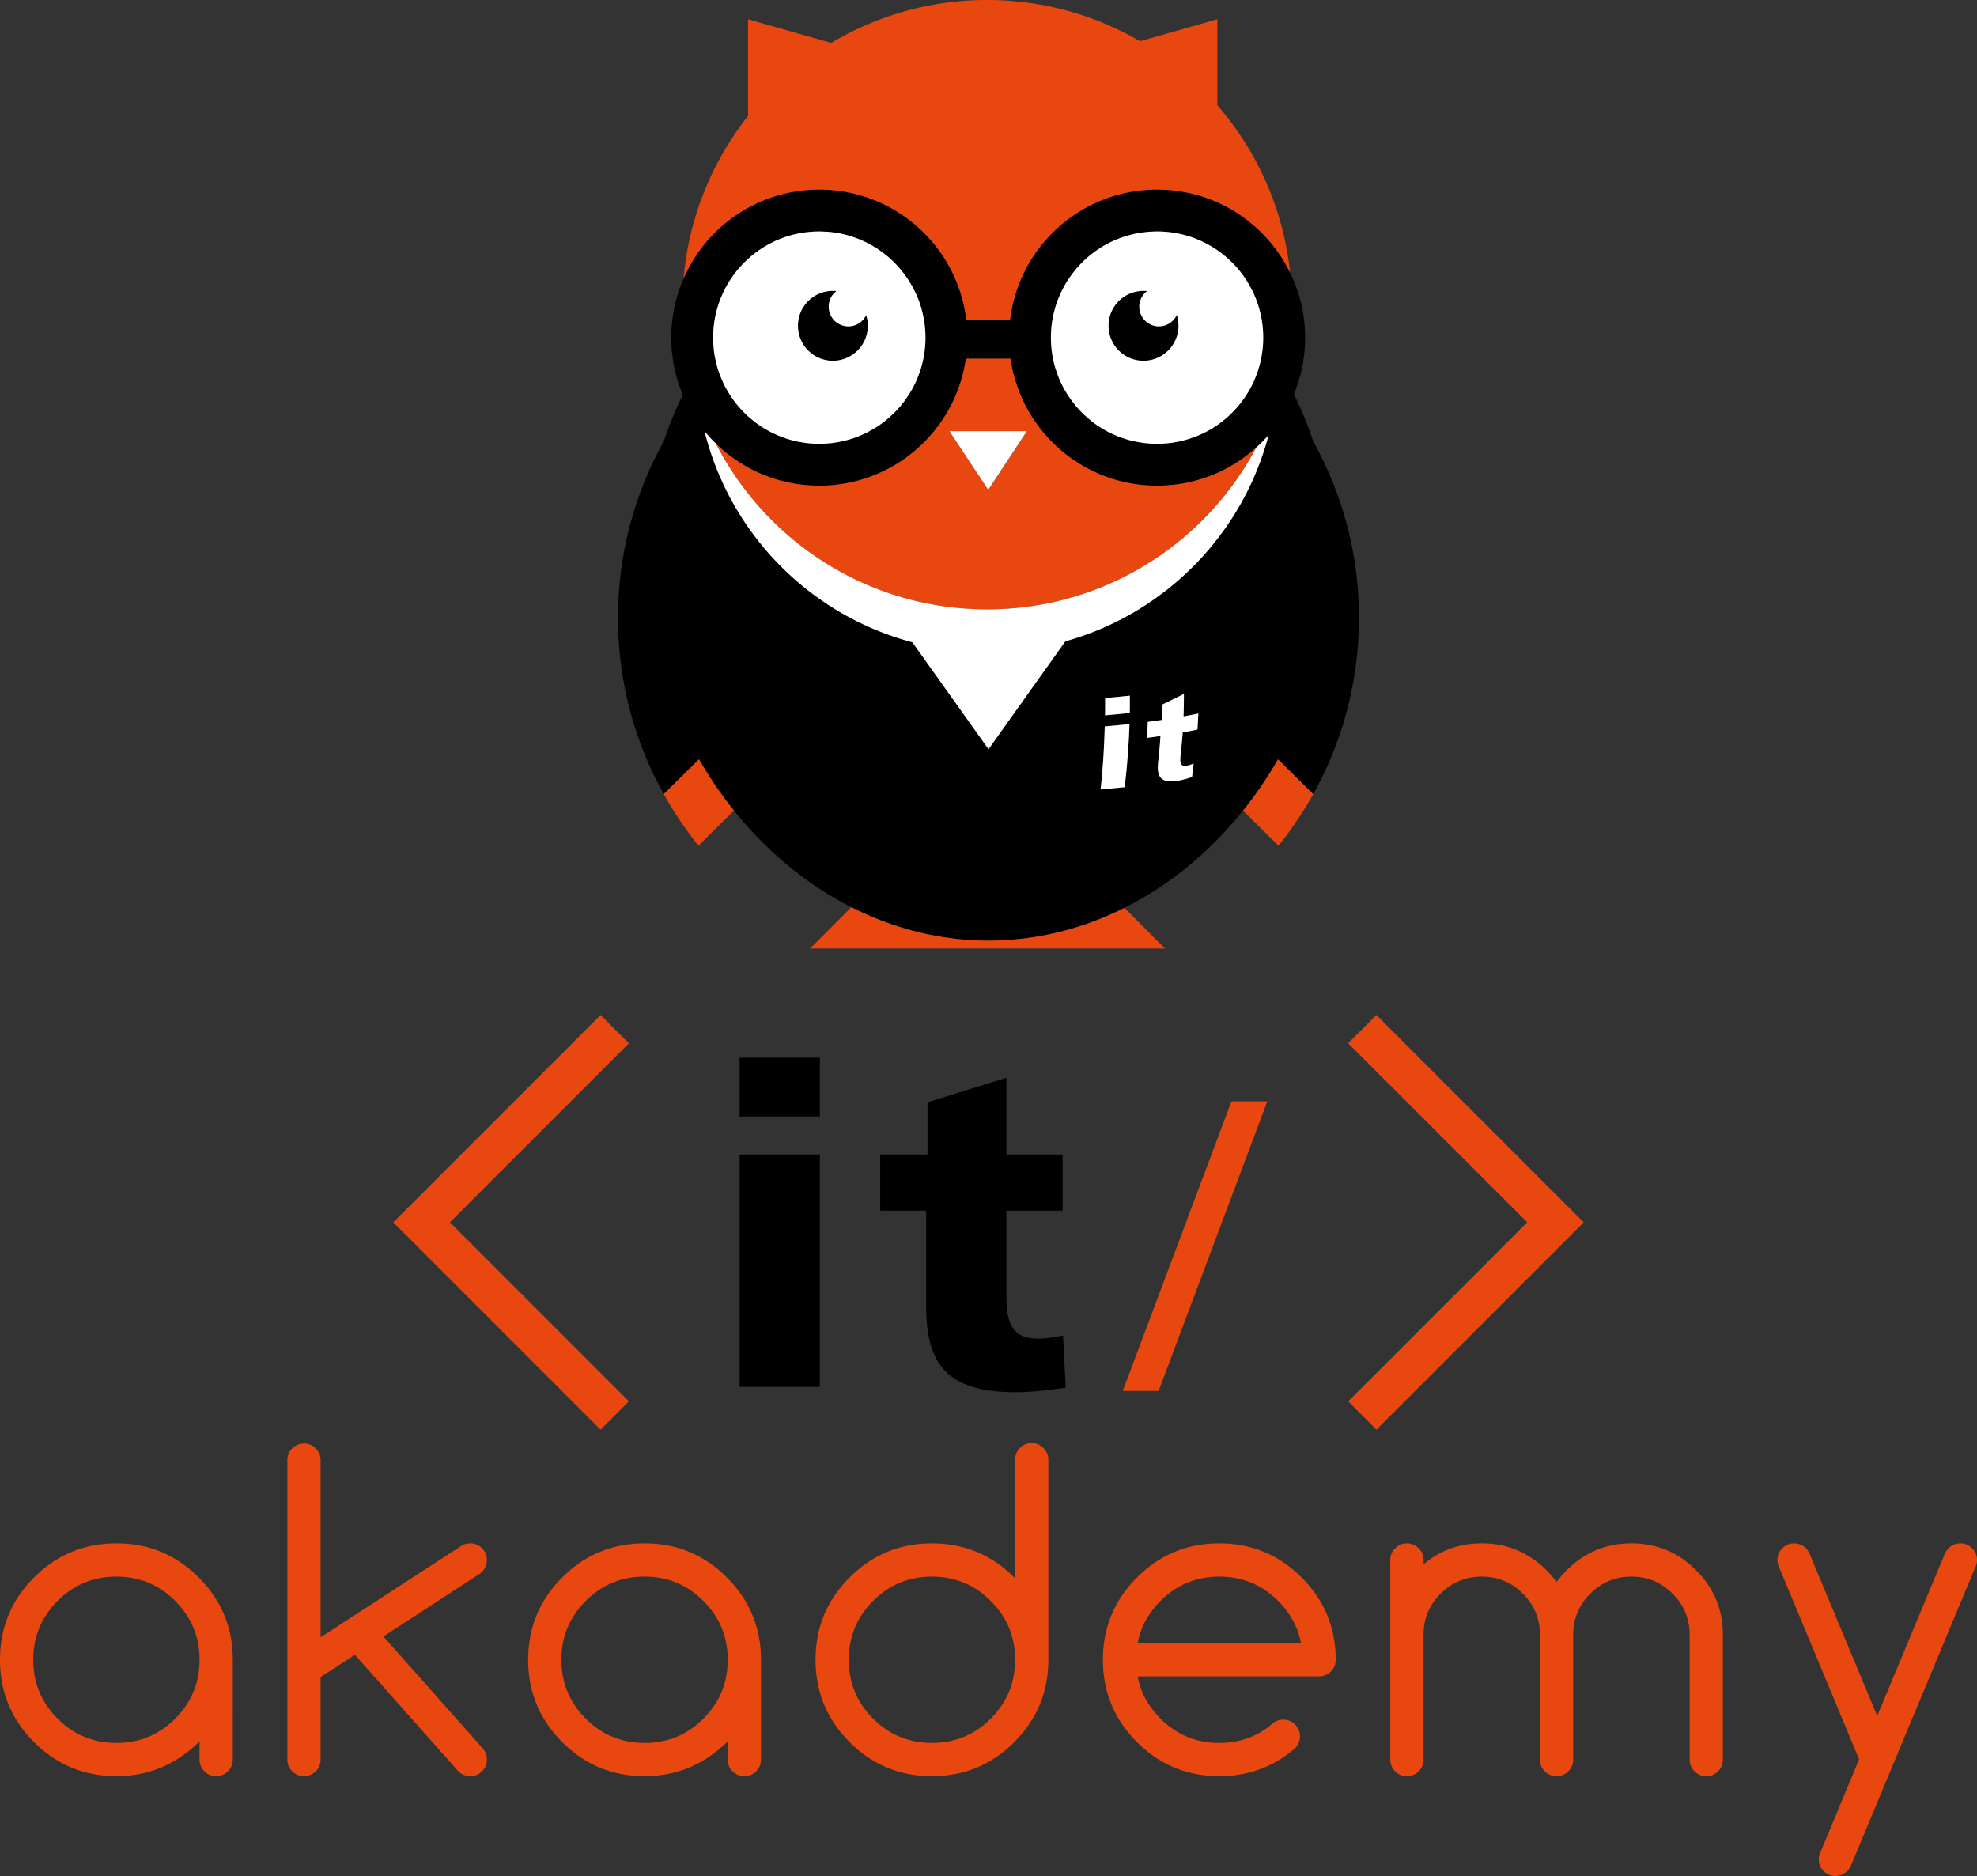 <svg xmlns="http://www.w3.org/2000/svg" width="632.384" height="600" viewBox="0 0 632.384 600"><rect x="0" y="0" width="632.384" height="600" fill="#333333" stroke="none"/><path d="M420.082 141.203a119.21 119.21 0 0 0-6.2-15.156c2.328-5.56 3.587-11.664 3.587-18.054 0-7.46-1.71-14.444-4.775-20.715l-.024-.024v-.024a47.362 47.362 0 0 0-16.557-18.838 46.678 46.678 0 0 0-18.696-7.198l-.024-.024a48.929 48.929 0 0 0-7.269-.546c-16.272 0-30.644 8.22-39.196 20.739a47.2 47.2 0 0 0-7.84 20.976h-13.992a47.362 47.362 0 0 0-7.815-20.953c-8.552-12.543-22.924-20.762-39.22-20.762-2.78 0-5.512.238-8.172.713a47.109 47.109 0 0 0-19.029 7.887c-7.079 4.964-12.733 11.83-16.2 19.86v.07l-.025.024a46.874 46.874 0 0 0-3.92 18.815 47.04 47.04 0 0 0 3.683 18.315 112.242 112.242 0 0 0-6.105 14.919c-9.313 16.723-14.61 35.942-14.61 56.371 0 20.43 5.297 39.648 14.633 56.372L223.6 242.83a124.103 124.103 0 0 0 11.189 16.415c10.381 12.947 23.162 23.637 37.534 30.906 13.445 6.818 28.269 10.69 43.876 10.69 15.441 0 30.122-3.777 43.473-10.476 14.538-7.293 27.437-18.03 37.937-31.096a128.859 128.859 0 0 0 11.19-16.415l11.26 11.117c9.335-16.724 14.633-35.942 14.633-56.372 0-20.453-5.298-39.671-14.61-56.395zm-83.88-34.92c.023-.357.023-.713.07-1.07.024-.356.048-.689.096-1.021.118-1.046.26-2.043.475-3.041.142-.689.309-1.378.499-2.043.142-.546.285-1.07.45-1.592.12-.332.239-.688.357-1.021.167-.475.357-.95.547-1.402.261-.617.522-1.235.807-1.829.238-.499.5-.974.76-1.449.214-.451.476-.879.737-1.307.475-.783.95-1.544 1.497-2.256.451-.642.926-1.26 1.425-1.853.333-.428.689-.855 1.069-1.236.309-.356.618-.688.926-.997 1.473-1.52 3.112-2.875 4.847-4.086.332-.238.665-.452.997-.665.238-.167.5-.333.737-.475.475-.286.95-.57 1.425-.808a17.19 17.19 0 0 1 1.473-.76c1.354-.642 2.732-1.212 4.18-1.663.547-.19 1.094-.357 1.64-.5.689-.19 1.378-.355 2.067-.498.427-.095.879-.166 1.33-.238.38-.07.784-.118 1.188-.166.404-.047.831-.095 1.259-.142.38-.048.76-.072 1.14-.072a26.008 26.008 0 0 1 1.924-.07c18.743 0 33.947 15.203 33.947 33.97 0 1.662-.119 3.278-.356 4.87a38.102 38.102 0 0 1-.428 2.375 25.192 25.192 0 0 1-.594 2.304c-.047.19-.119.38-.166.57-.048.19-.119.38-.19.57-.119.404-.261.808-.428 1.188a37.606 37.606 0 0 1-.689 1.735c-.522 1.187-1.092 2.351-1.758 3.444-.166.285-.332.57-.522.855a21.425 21.425 0 0 1-1.354 2.02 26.38 26.38 0 0 1-.737.973 20.686 20.686 0 0 1-1.615 1.9c-.333.405-.713.808-1.117 1.189a28.972 28.972 0 0 1-3.278 2.874c-.57.451-1.14.88-1.734 1.283-.499.332-.998.665-1.52.974-.38.214-.76.451-1.164.641-.452.262-.927.523-1.402.737-.475.237-.95.475-1.45.665a6.808 6.808 0 0 1-.736.309 13.97 13.97 0 0 1-1.662.617c-.69.238-1.378.452-2.067.642l-.499.142c-.641.167-1.283.309-1.924.428-.523.095-1.07.19-1.592.285-.546.071-1.093.142-1.639.19-1.093.119-2.21.166-3.326.166s-2.209-.047-3.302-.166a33.4 33.4 0 0 1-1.615-.19c-.238-.048-.475-.071-.713-.119a25.23 25.23 0 0 1-2.328-.475 12.998 12.998 0 0 1-1.378-.356 12.843 12.843 0 0 1-1.354-.428 18.523 18.523 0 0 1-1.924-.689l-.855-.356a33.664 33.664 0 0 1-5.535-3.017 29.667 29.667 0 0 1-1.734-1.283 18.323 18.323 0 0 1-1.307-1.069 27.872 27.872 0 0 1-3.278-3.207 6.96 6.96 0 0 1-.88-.998 28.188 28.188 0 0 1-1.282-1.663c-.499-.665-.95-1.33-1.354-2.019-.38-.57-.713-1.14-1.021-1.734a32.106 32.106 0 0 1-1.26-2.565c-.213-.476-.403-.95-.57-1.426a22.713 22.713 0 0 1-.641-1.782 14.662 14.662 0 0 1-.333-1.092 21.923 21.923 0 0 1-.522-2.067 24.393 24.393 0 0 1-.356-1.9 44.526 44.526 0 0 1-.238-1.758l-.071-.784-.072-1.07c-.023-.57-.047-1.14-.047-1.733 0-.57.024-1.14.047-1.71zm-74.142-32.26c.452 0 .88 0 1.33.047.31 0 .642.023.95.047.357 0 .714.024 1.046.071.357.024.713.072 1.07.12.736.094 1.448.213 2.16.356a22.82 22.82 0 0 1 1.925.427c.428.119.855.214 1.26.357.26.07.522.142.76.237.166.048.308.095.475.166.522.167 1.045.357 1.544.57.118.024.213.072.308.12.238.094.452.19.666.284.57.238 1.14.5 1.662.76.357.167.69.333 1.022.547.617.332 1.235.689 1.829 1.069.523.309 1.022.641 1.497.998a16.01 16.01 0 0 1 1.781 1.354c.024-.024.048.023.048.023.095.048.19.143.261.214.428.333.855.69 1.235 1.07.357.308.69.617 1.022.95.142.118.261.26.38.403.475.475.926.974 1.354 1.473.238.238.428.475.618.713.404.499.784.998 1.164 1.496.332.428.641.88.926 1.33.38.57.737 1.14 1.07 1.711.332.547.64 1.117.926 1.71.166.31.332.618.475.95.166.31.309.642.427.95.262.571.5 1.165.713 1.759a.337.337 0 0 1 .048.142c.19.523.356 1.046.522 1.568.119.31.214.642.285.998.095.333.167.665.262 1.021.166.666.308 1.355.427 2.067.119.642.214 1.283.285 1.948.048.285.072.57.095.855v.12c.048.355.072.688.095 1.044.024.642.048 1.283.048 1.925 0 .76-.024 1.496-.071 2.233a26.01 26.01 0 0 1-.12 1.354 44.582 44.582 0 0 1-.237 1.757 24.45 24.45 0 0 1-.356 1.901 21.969 21.969 0 0 1-.523 2.067c-.095.38-.214.736-.332 1.092-.19.594-.404 1.212-.642 1.782-.166.475-.356.95-.57 1.426-.237.522-.451 1.021-.713 1.52a24.854 24.854 0 0 1-1.045 1.924c-.166.285-.332.57-.522.855a21.373 21.373 0 0 1-1.355 2.02c-.237.332-.475.64-.736.973-.166.238-.356.452-.546.69-.333.403-.69.83-1.07 1.21-.047.072-.118.143-.19.215-.237.261-.474.522-.736.784-.451.45-.902.902-1.378 1.306a12.81 12.81 0 0 1-1.235 1.07 26.992 26.992 0 0 1-3.658 2.636c-.57.356-1.14.713-1.758 1.021-.475.262-.95.523-1.45.76a42.51 42.51 0 0 1-1.828.808c-.737.31-1.473.594-2.257.832-.285.095-.546.19-.832.261-.522.166-1.045.309-1.591.428a5.552 5.552 0 0 1-.903.213c-.499.12-.998.214-1.52.31-.357.07-.737.118-1.093.166-.309.047-.594.095-.903.118-.356.048-.689.072-1.045.095a7.744 7.744 0 0 1-1.045.072c-.57.023-1.14.047-1.71.047-1.117 0-2.21-.047-3.303-.166a42.262 42.262 0 0 1-1.615-.19c-.285-.048-.57-.095-.831-.143a15.607 15.607 0 0 1-1.52-.285c-.31-.07-.642-.142-.951-.237a14.414 14.414 0 0 1-1.449-.38c-.499-.143-.974-.31-1.45-.476a26.848 26.848 0 0 1-1.472-.546l-.855-.356c-.927-.404-1.853-.832-2.732-1.33-.475-.262-.95-.523-1.425-.808a27.15 27.15 0 0 1-3.112-2.162 18.323 18.323 0 0 1-1.307-1.069 20.21 20.21 0 0 1-1.972-1.805c-.332-.333-.689-.69-.974-1.046a1.562 1.562 0 0 1-.332-.356 6.952 6.952 0 0 1-.88-.998 28.175 28.175 0 0 1-1.282-1.663c-.499-.665-.95-1.33-1.354-2.019-.38-.57-.713-1.14-1.021-1.734a25.623 25.623 0 0 1-1.26-2.565 29.026 29.026 0 0 1-.617-1.52 40.04 40.04 0 0 1-.832-2.376 39.261 39.261 0 0 1-.594-2.4 31.577 31.577 0 0 1-.427-2.161c-.048-.428-.119-.88-.166-1.33-.048-.38-.072-.76-.096-1.141a7.144 7.144 0 0 1-.07-1.022c-.024-.546-.048-1.092-.048-1.662 0-18.767 15.203-33.97 33.946-33.97zm98.823 165.433a188.6 188.6 0 0 1-1.164 12.305c-2.541.261-5.107.523-7.673.736.452-4.157.808-8.504 1.045-13.041.12-2.328.214-4.704.286-7.127 2.66-.214 5.297-.475 7.91-.76a166.563 166.563 0 0 1-.404 7.887zm.523-14.658c0 .974 0 1.948-.024 2.922v.31c-2.637.284-5.274.546-7.934.76 0-.096.024-.214.024-.31.023-1.211.023-2.446.023-3.682v-1.544c2.661-.213 5.298-.475 7.91-.76v2.304zm21.618 8.552c-1.545.31-3.112.618-4.704.903a194.634 194.634 0 0 1-.499 5.464c-.047.713-.142 1.402-.214 2.09-.261 2.851.072 4.015 4.205 2.423a266.57 266.57 0 0 1-.523 4.3c-.142.048-.332.095-.475.143-10.286 3.35-10.761-.618-10.357-4.965.166-1.402.309-2.803.427-4.252.12-1.33.238-2.685.31-4.063-1.402.214-2.851.428-4.3.594.095-1.663.19-3.373.237-5.107 1.52-.19 2.993-.404 4.442-.618.048-1.283.072-2.565.095-3.848 0-.357 0-.69.024-1.022.38-.19.784-.38 1.188-.594 1.9-.926 4.11-1.971 5.82-2.874 0 .95 0 1.924-.024 2.874v.475a208.944 208.944 0 0 1-.095 3.849c1.616-.285 3.183-.594 4.728-.903a176.03 176.03 0 0 1-.285 5.131zm-42.238-28.245l-12.923 18.126-1.093 1.567-1.425 1.972-9.027 12.686h-.237l-9.028-12.686-1.401-1.972-1.022-1.425-12.78-17.935v-.024c-32.712-8.647-58.344-34.636-66.492-67.513a40.33 40.33 0 0 0 3.61 3.92v.023l.025.024c8.504 8.314 20.192 13.47 33.067 13.47 21.428 0 39.53-14.207 45.373-33.733a44.495 44.495 0 0 0 1.52-6.89h14.278a44.477 44.477 0 0 0 1.52 6.89c5.844 19.526 23.946 33.732 45.373 33.732 12.234 0 23.352-4.632 31.738-12.234l.023-.024a38.866 38.866 0 0 0 3.92-3.99c-8.362 31.95-33.281 57.18-65.019 66.016zm-74.378-89.724c6.176 0 11.189-5.013 11.189-11.19 0-1.187-.19-2.351-.547-3.42a6.25 6.25 0 0 1-5.677 3.61 6.29 6.29 0 0 1-6.296-6.295c0-2.042.974-3.872 2.495-5.012-.38-.024-.76-.047-1.164-.047-6.177 0-11.165 4.988-11.165 11.165s4.988 11.189 11.165 11.189zm99.369 0c6.153 0 11.189-5.013 11.189-11.19 0-1.21-.19-2.375-.547-3.468a6.287 6.287 0 0 1-5.7 3.659c-3.47 0-6.296-2.827-6.296-6.296 0-2.042.998-3.872 2.518-5.012-.38-.024-.76-.047-1.164-.047-6.2 0-11.189 4.988-11.189 11.165s4.989 11.189 11.189 11.189zM236.581 357.13h25.68v-18.826h-25.68v18.826zm0 86.445h25.68V369.26h-25.68v74.315zm95.611-15.401c-8.129 0-10.272-4.566-10.272-13.55V387.23h17.976v-17.97H321.92v-24.539l-25.25 7.85v16.69h-15.116v17.97h14.692v30.246c0 17.684 5.56 27.81 28.527 27.81 6.424 0 11.275-.856 16.119-1.42l-.85-16.695c-2.574.431-5.282 1.002-7.85 1.002z"/><path d="M359.672 290.364c-13.35 6.699-28.032 10.476-43.473 10.476-15.607 0-30.43-3.872-43.876-10.69l-13.208 13.232h113.551l-12.994-13.018zm-143.008-29.22c2.09 3.231 4.347 6.343 6.77 9.336l11.355-11.236a124.103 124.103 0 0 1-11.189-16.415l-11.284 11.141a96.743 96.743 0 0 0 2.518 4.3 73.37 73.37 0 0 0 1.83 2.874zm199.047 0c.641-.95 1.235-1.9 1.83-2.874a96.714 96.714 0 0 0 2.517-4.3l-11.26-11.117a128.859 128.859 0 0 1-11.189 16.415l11.332 11.212a108.547 108.547 0 0 0 6.77-9.336zm-99.963-66.254c5.036 0 10.001-.38 14.847-1.116 30.953-4.728 57.132-24.017 71.267-50.67-8.386 7.601-19.504 12.233-31.738 12.233-21.427 0-39.529-14.206-45.373-33.732a44.477 44.477 0 0 1-1.52-6.89h-14.277a44.495 44.495 0 0 1-1.52 6.89c-5.844 19.526-23.946 33.732-45.374 33.732-12.875 0-24.563-5.155-33.067-13.47 13.992 27.272 40.48 47.108 71.931 51.907a98.295 98.295 0 0 0 14.824 1.116zm12.709-56.99l-12.353 18.768-12.4-18.767h24.753zM234.86 69.225a47.109 47.109 0 0 1 19.029-7.887 46.461 46.461 0 0 1 8.171-.713c16.297 0 30.669 8.22 39.22 20.762a47.362 47.362 0 0 1 7.816 20.953h13.992a47.2 47.2 0 0 1 7.84-20.976c8.552-12.52 22.924-20.739 39.196-20.739 2.47 0 4.894.19 7.27.546l.023.024a46.678 46.678 0 0 1 18.696 7.198A47.362 47.362 0 0 1 412.67 87.23c-2.114-20.382-10.547-38.888-23.28-53.568V6.152l-24.706 7.032A97.039 97.039 0 0 0 315.748 0c-18.22 0-35.277 5.012-49.863 13.73L239.28 6.154v30.93c-11.498 14.561-18.957 32.45-20.62 52 3.468-8.03 9.122-14.895 16.201-19.86zm-33.69 378.97l-57.25-57.25 57.257-57.254-9.068-9.066-66.311 66.32 66.311 66.312 9.061-9.062zm239.105-123.57l-9.04 9.043 57.284 57.278-57.277 57.272 9.033 9.039 66.311-66.311-66.31-66.321zm-81.142 120.26h11.47l34.763-92.605h-11.477l-34.756 92.605zm-321.9 48.731c-10.285 0-19.064 3.633-26.334 10.906C3.633 511.794 0 520.57 0 530.849c0 10.286 3.633 19.063 10.899 26.328 7.27 7.273 16.049 10.906 26.335 10.906 10.286 0 19.153-3.723 26.6-11.17v5.853c0 1.462.52 2.714 1.559 3.758 1.044 1.037 2.296 1.559 3.758 1.559 1.461 0 2.714-.522 3.758-1.559 1.035-1.044 1.559-2.296 1.559-3.758V530.85c0-10.28-3.633-19.055-10.908-26.328-7.266-7.273-16.04-10.906-26.326-10.906zm18.82 56.053c-5.187 5.185-11.465 7.78-18.82 7.78-7.358 0-13.635-2.595-18.818-7.78-5.187-5.192-7.78-11.462-7.78-18.819 0-7.356 2.593-13.627 7.78-18.819 5.183-5.185 11.46-7.774 18.819-7.774 7.354 0 13.632 2.59 18.819 7.774 5.183 5.192 7.78 11.463 7.78 18.82 0 7.356-2.597 13.626-7.78 18.818zm98.163-47.012c1.025-1.016 1.531-2.262 1.531-3.724 0-1.461-.52-2.714-1.559-3.758-1.044-1.037-2.296-1.559-3.758-1.559-1.062 0-2.018.265-2.858.8l-45.015 29.252v-56.652c0-1.461-.524-2.714-1.56-3.758-1.043-1.037-2.296-1.559-3.757-1.559-1.462 0-2.714.522-3.758 1.56-1.044 1.043-1.56 2.296-1.56 3.757v95.751c0 1.462.516 2.714 1.56 3.758 1.044 1.037 2.296 1.559 3.758 1.559 1.461 0 2.714-.522 3.758-1.559 1.035-1.044 1.559-2.296 1.559-3.758v-26.398l10.973-7.113 33.044 37.234c1.11 1.065 2.394 1.594 3.856 1.594 1.462 0 2.714-.522 3.758-1.559 1.04-1.044 1.56-2.296 1.56-3.758 0-1.42-.488-2.659-1.462-3.723l-31.643-35.64 30.844-20.08a8.41 8.41 0 0 0 .729-.667zm51.96-9.04c-10.286 0-19.06 3.632-26.335 10.905-7.265 7.273-10.898 16.049-10.898 26.328 0 10.286 3.633 19.063 10.898 26.328 7.275 7.273 16.05 10.906 26.336 10.906 10.286 0 19.152-3.723 26.6-11.17v5.853c0 1.462.524 2.714 1.558 3.758 1.044 1.037 2.297 1.559 3.758 1.559 1.462 0 2.715-.522 3.759-1.559 1.039-1.044 1.559-2.296 1.559-3.758V530.85c0-10.28-3.633-19.055-10.904-26.328-7.266-7.273-16.044-10.906-26.33-10.906zm18.82 56.052c-5.183 5.185-11.46 7.78-18.82 7.78-7.353 0-13.631-2.595-18.818-7.78-5.183-5.192-7.781-11.462-7.781-18.819 0-7.356 2.598-13.627 7.78-18.819 5.188-5.185 11.466-7.774 18.82-7.774 7.358 0 13.636 2.59 18.818 7.774 5.188 5.192 7.781 11.463 7.781 18.82 0 7.356-2.593 13.626-7.78 18.818zm105.02-88.102c-1.461 0-2.714.522-3.758 1.56-1.035 1.043-1.559 2.296-1.559 3.757v37.902c-.088-.09-.181-.174-.27-.264-7.265-7.273-16.043-10.906-26.33-10.906-10.286 0-19.06 3.633-26.335 10.906-7.266 7.273-10.899 16.049-10.899 26.328 0 10.286 3.633 19.063 10.9 26.328 7.274 7.273 16.048 10.906 26.334 10.906 10.287 0 19.065-3.633 26.33-10.906 7.271-7.265 10.904-16.042 10.904-26.328v-63.966c0-1.461-.52-2.714-1.559-3.758-1.044-1.037-2.296-1.559-3.758-1.559zm-13.098 88.102c-5.182 5.185-11.46 7.78-18.819 7.78-7.354 0-13.631-2.595-18.819-7.78-5.182-5.192-7.78-11.462-7.78-18.819 0-7.356 2.598-13.627 7.78-18.819 5.188-5.185 11.465-7.774 18.82-7.774 7.358 0 13.636 2.59 18.818 7.774 5.187 5.192 7.781 11.463 7.781 18.82 0 7.356-2.594 13.626-7.78 18.818zm73.104-56.053c-10.286 0-19.06 3.633-26.335 10.906-7.266 7.273-10.9 16.049-10.9 26.328 0 10.286 3.634 19.063 10.9 26.328 7.275 7.273 16.049 10.906 26.335 10.906 9.312 0 17.4-2.992 24.27-8.978 1.021-1.058 1.532-2.324 1.532-3.786s-.525-2.714-1.56-3.758c-1.043-1.044-2.296-1.566-3.757-1.566a5.299 5.299 0 0 0-3.327 1.135c-4.788 4.21-10.51 6.319-17.158 6.319-7.354 0-13.632-2.596-18.819-7.781-3.897-3.905-6.338-8.4-7.312-13.502h58.048c1.461 0 2.714-.522 3.758-1.559 1.04-1.044 1.559-2.296 1.559-3.758 0-10.28-3.633-19.055-10.904-26.328-7.265-7.273-16.044-10.906-26.33-10.906zm-26.13 31.917c.973-5.094 3.414-9.597 7.311-13.502 5.187-5.185 11.465-7.774 18.82-7.774 7.358 0 13.635 2.59 18.818 7.774 3.897 3.905 6.343 8.408 7.317 13.502H363.89zm157.954-31.917c-8.073 0-14.963 2.86-20.683 8.575a32.719 32.719 0 0 0-3.258 3.792 32.716 32.716 0 0 0-3.257-3.792c-5.72-5.714-12.61-8.575-20.684-8.575-7.136 0-13.344 2.241-18.619 6.716v-1.399c0-1.461-.52-2.714-1.559-3.758-1.044-1.037-2.296-1.559-3.758-1.559-1.462 0-2.714.522-3.758 1.559-1.044 1.044-1.56 2.297-1.56 3.758v63.834c0 1.462.516 2.714 1.56 3.758 1.044 1.037 2.296 1.559 3.758 1.559 1.462 0 2.714-.522 3.758-1.559 1.04-1.044 1.56-2.296 1.56-3.758v-39.893c0-5.143 1.818-9.534 5.455-13.167 3.633-3.633 8.027-5.45 13.163-5.45 5.141 0 9.535 1.817 13.168 5.45 3.633 3.633 5.456 8.024 5.456 13.167v39.893c0 1.462.515 2.714 1.56 3.758 1.043 1.037 2.296 1.559 3.757 1.559 1.462 0 2.715-.522 3.759-1.559 1.034-1.044 1.559-2.296 1.559-3.758v-39.893c0-5.143 1.814-9.534 5.456-13.167 3.633-3.633 8.022-5.45 13.167-5.45 5.137 0 9.526 1.817 13.159 5.45 3.642 3.633 5.456 8.024 5.456 13.167v39.893c0 1.462.525 2.714 1.56 3.758 1.043 1.037 2.296 1.559 3.758 1.559 1.46 0 2.714-.522 3.758-1.559 1.043-1.044 1.558-2.296 1.558-3.758v-39.893c0-8.066-2.853-14.963-8.574-20.683-5.72-5.714-12.61-8.575-20.675-8.575zm108.974 1.559c-1.044-1.037-2.292-1.559-3.758-1.559-1.461 0-2.7.508-3.726 1.531-.617.62-1.062 1.288-1.326 1.99l-21.543 51.669-21.547-51.668c-.264-.703-.687-1.371-1.257-1.99-1.067-1.024-2.334-1.532-3.796-1.532-1.461 0-2.714.522-3.758 1.559-1.044 1.044-1.559 2.297-1.559 3.758 0 .891.195 1.712.599 2.464l25.528 61.3-12.296 29.523a5.192 5.192 0 0 0-.598 2.464c0 1.461.52 2.714 1.559 3.758 1.044 1.037 2.297 1.559 3.758 1.559s2.728-.53 3.79-1.594a5.323 5.323 0 0 0 1.263-1.927l39.632-95.083a5.17 5.17 0 0 0 .599-2.464c0-1.461-.52-2.714-1.564-3.758z" fill="#e84710"/><path d="M405.805 139.089a38.866 38.866 0 0 1-3.92 3.99l-.023.024c-14.135 26.654-40.314 45.943-71.267 50.67-4.846.737-9.81 1.117-14.847 1.117s-10.001-.38-14.824-1.116c-31.452-4.799-57.94-24.635-71.931-51.906l-.024-.024v-.024a40.33 40.33 0 0 1-3.61-3.92c8.147 32.878 33.78 58.867 66.49 67.514v.024l12.781 17.935 1.022 1.425 1.401 1.972 9.028 12.686.118.166.119-.166 9.027-12.686 1.425-1.972 1.093-1.567 12.923-18.126c31.738-8.837 56.657-34.065 65.019-66.016zm-177.573-28.412c.024.38.048.76.096 1.14.047.452.118.903.166 1.33.119.737.261 1.45.427 2.162.167.808.38 1.616.594 2.4.262.807.523 1.591.832 2.375.19.523.404 1.022.617 1.52.38.88.784 1.735 1.26 2.566.332.594.665 1.164 1.021 1.734.428.69.879 1.378 1.354 2.02.404.57.831 1.116 1.283 1.662.285.333.57.665.879.998.095.143.19.238.332.356.285.357.642.713.974 1.046a20.21 20.21 0 0 0 1.972 1.805c.428.38.855.737 1.307 1.069a27.12 27.12 0 0 0 3.112 2.162c.475.285.95.546 1.425.807.879.5 1.805.927 2.732 1.33l.855.357c.475.19.974.38 1.473.546.475.167.95.333 1.449.476.475.142.95.285 1.449.38.309.095.641.166.95.237.5.119.998.214 1.52.285.262.048.547.095.832.143.546.071 1.093.142 1.615.19 1.093.119 2.186.166 3.302.166.57 0 1.14-.024 1.71-.047.357 0 .69-.024 1.046-.072.356-.023.689-.047 1.045-.095.31-.023.594-.07.903-.118.356-.048.736-.095 1.093-.167.522-.095 1.021-.19 1.52-.309.309-.047.618-.118.903-.213a17.461 17.461 0 0 0 1.591-.428c.286-.071.547-.166.832-.261.784-.238 1.52-.523 2.257-.832a42.51 42.51 0 0 0 1.829-.807 27.69 27.69 0 0 0 1.449-.76 42.194 42.194 0 0 0 1.758-1.022 26.992 26.992 0 0 0 3.658-2.637c.428-.332.832-.689 1.235-1.069.476-.404.927-.855 1.378-1.306.262-.262.5-.523.737-.784.071-.072.142-.143.19-.214.38-.38.736-.808 1.069-1.212.19-.237.38-.451.546-.689.261-.332.499-.641.736-.974.476-.641.927-1.33 1.355-2.019.19-.285.356-.57.522-.855.38-.618.713-1.259 1.045-1.924.262-.499.476-.998.713-1.52.214-.476.404-.95.57-1.426.238-.57.452-1.188.642-1.782.118-.356.237-.712.332-1.092.214-.69.38-1.378.523-2.067.142-.618.261-1.26.356-1.9.095-.594.167-1.165.238-1.758.047-.452.095-.903.119-1.354.047-.737.07-1.473.07-2.234 0-.64-.023-1.282-.047-1.924a15.602 15.602 0 0 0-.095-1.045v-.119c-.023-.285-.047-.57-.095-.855a25.582 25.582 0 0 0-.285-1.948 26.44 26.44 0 0 0-.427-2.067c-.095-.356-.167-.688-.262-1.021a6.125 6.125 0 0 0-.285-.998 40.378 40.378 0 0 0-.522-1.568.337.337 0 0 0-.048-.142 22.64 22.64 0 0 0-.713-1.758 8.354 8.354 0 0 0-.427-.95c-.143-.333-.31-.642-.475-.95a19.633 19.633 0 0 0-.927-1.71c-.332-.571-.689-1.141-1.069-1.711a16.662 16.662 0 0 0-.926-1.33c-.38-.5-.76-.998-1.164-1.497-.19-.238-.38-.475-.618-.713a26.071 26.071 0 0 0-1.354-1.473c-.119-.142-.238-.285-.38-.404a19.429 19.429 0 0 0-1.022-.95c-.403-.38-.807-.736-1.235-1.069a1.142 1.142 0 0 0-.261-.214s-.024-.047-.048-.023a25.105 25.105 0 0 0-1.781-1.354 16.363 16.363 0 0 0-1.497-.998 28.241 28.241 0 0 0-1.829-1.07c-.333-.19-.665-.38-1.022-.546a27.005 27.005 0 0 0-1.662-.76c-.214-.095-.428-.19-.666-.285-.095-.047-.19-.095-.308-.119a17.095 17.095 0 0 0-1.544-.57 3.769 3.769 0 0 0-.476-.166 7.11 7.11 0 0 0-.76-.237c-.404-.143-.831-.238-1.259-.357a22.82 22.82 0 0 0-1.924-.427 31.604 31.604 0 0 0-2.162-.357c-.356-.047-.712-.095-1.069-.119a7.464 7.464 0 0 0-1.045-.07 12.71 12.71 0 0 0-.95-.048c-.452-.048-.88-.048-1.33-.048-18.744 0-33.947 15.204-33.947 33.97 0 .57.024 1.117.047 1.663 0 .357.024.69.071 1.022zm38.176-17.65c.404 0 .784.023 1.164.047a6.255 6.255 0 0 0-2.495 5.012 6.29 6.29 0 0 0 6.296 6.296 6.25 6.25 0 0 0 5.677-3.611c.356 1.069.547 2.233.547 3.42 0 6.177-5.013 11.19-11.19 11.19-6.176 0-11.164-5.013-11.164-11.19s4.988-11.164 11.165-11.164zm69.865 17.769l.07.784c.072.593.143 1.164.239 1.757.095.642.213 1.283.356 1.901.142.689.309 1.378.522 2.067.095.38.214.736.333 1.092.19.594.404 1.212.641 1.782.167.475.357.95.57 1.426.38.878.808 1.734 1.26 2.565.332.594.665 1.164 1.021 1.734a29.91 29.91 0 0 0 1.354 2.02c.404.57.832 1.116 1.283 1.662.285.333.57.665.879.998a27.872 27.872 0 0 0 3.278 3.207c.428.38.855.737 1.307 1.069.57.451 1.14.88 1.734 1.283a33.664 33.664 0 0 0 5.535 3.017l.855.356c.641.261 1.26.499 1.924.689.452.166.903.309 1.354.428.452.142.903.261 1.378.356.76.19 1.544.356 2.328.475.238.048.475.071.713.119a33.4 33.4 0 0 0 1.615.19c1.093.119 2.186.166 3.302.166 1.117 0 2.233-.047 3.326-.166a38.391 38.391 0 0 0 1.64-.19c.522-.095 1.068-.19 1.59-.285a27.932 27.932 0 0 0 1.925-.428l.499-.142c.689-.19 1.378-.404 2.067-.642.57-.19 1.116-.404 1.662-.617.262-.095.5-.19.737-.31.499-.213.974-.427 1.449-.664.475-.214.95-.475 1.402-.737.403-.19.784-.427 1.164-.641a33.095 33.095 0 0 0 1.52-.974 29.623 29.623 0 0 0 1.734-1.283 28.972 28.972 0 0 0 3.278-2.874c.38-.38.76-.784 1.117-1.188a20.686 20.686 0 0 0 1.615-1.9c.262-.333.5-.642.737-.975.475-.641.926-1.33 1.354-2.019.19-.285.356-.57.522-.855.666-1.093 1.236-2.257 1.758-3.444.238-.57.475-1.14.69-1.735.166-.38.308-.784.427-1.188.071-.19.142-.38.19-.57.047-.19.119-.38.166-.57.238-.76.428-1.52.594-2.304.166-.784.309-1.568.428-2.376.237-1.591.356-3.207.356-4.87 0-18.766-15.204-33.97-33.947-33.97-.641 0-1.283.024-1.924.071-.38 0-.76.024-1.14.072-.428.047-.855.095-1.26.142-.403.048-.807.095-1.187.166-.451.072-.903.143-1.33.238-.69.143-1.378.309-2.067.499-.546.142-1.093.309-1.64.499-1.448.451-2.826 1.021-4.18 1.663-.5.237-.998.499-1.473.76-.475.261-.95.522-1.425.808-.238.142-.5.308-.737.475-.332.213-.665.427-.997.665-1.735 1.211-3.374 2.565-4.847 4.086-.308.309-.617.641-.926.997-.38.404-.736.808-1.07 1.236a27.405 27.405 0 0 0-1.424 1.853c-.547.712-1.022 1.473-1.497 2.256a23.14 23.14 0 0 0-.736 1.307c-.262.475-.523.95-.76 1.45-.286.593-.547 1.21-.808 1.828-.19.452-.38.927-.547 1.402-.118.333-.237.689-.356 1.021a31.204 31.204 0 0 0-.451 1.592c-.19.665-.357 1.354-.5 2.043a31.184 31.184 0 0 0-.474 3.04c-.048.333-.072.666-.095 1.022-.048.357-.048.713-.072 1.07-.023.57-.047 1.14-.047 1.71 0 .593.024 1.164.047 1.734l.072 1.069zm29.504-17.77c.404 0 .784.024 1.164.048a6.276 6.276 0 0 0-2.518 5.012c0 3.469 2.827 6.296 6.295 6.296a6.287 6.287 0 0 0 5.701-3.659c.357 1.093.547 2.257.547 3.469 0 6.176-5.036 11.189-11.189 11.189-6.2 0-11.189-5.013-11.189-11.19s4.989-11.164 11.189-11.164zm-37.32 44.875h-24.753l12.4 18.767 12.353-18.767zm25.038 86.897c0 1.236 0 2.471-.023 3.683 0 .095-.024.213-.024.308 2.66-.213 5.297-.475 7.934-.76v-.309c.024-.974.024-1.948.024-2.922v-2.304c-2.613.285-5.25.547-7.91.76v1.544zm-.404 14.658a234.237 234.237 0 0 1-1.045 13.041c2.566-.213 5.132-.475 7.673-.736a188.6 188.6 0 0 0 1.164-12.305c.19-2.566.333-5.203.404-7.887-2.613.285-5.25.546-7.91.76a330.443 330.443 0 0 1-.286 7.127zm25.585-14.183v-.475c.024-.95.024-1.924.024-2.874-1.71.903-3.92 1.948-5.82 2.874-.404.214-.808.404-1.188.594-.024.333-.024.665-.024 1.022-.023 1.283-.047 2.565-.095 3.848-1.449.214-2.922.428-4.442.618a171.592 171.592 0 0 1-.238 5.107c1.45-.166 2.899-.38 4.3-.594-.071 1.378-.19 2.732-.309 4.063-.118 1.449-.26 2.85-.427 4.252-.404 4.347.071 8.314 10.357 4.965.143-.048.333-.095.475-.143.167-1.283.38-3.017.523-4.3-4.133 1.592-4.466.428-4.205-2.423.072-.688.167-1.377.214-2.09.19-1.806.356-3.61.499-5.464a236.86 236.86 0 0 0 4.704-.903c.118-1.686.213-3.397.285-5.13-1.545.308-3.112.617-4.728.902.048-1.283.071-2.566.095-3.849z" fill="#fff"/></svg>